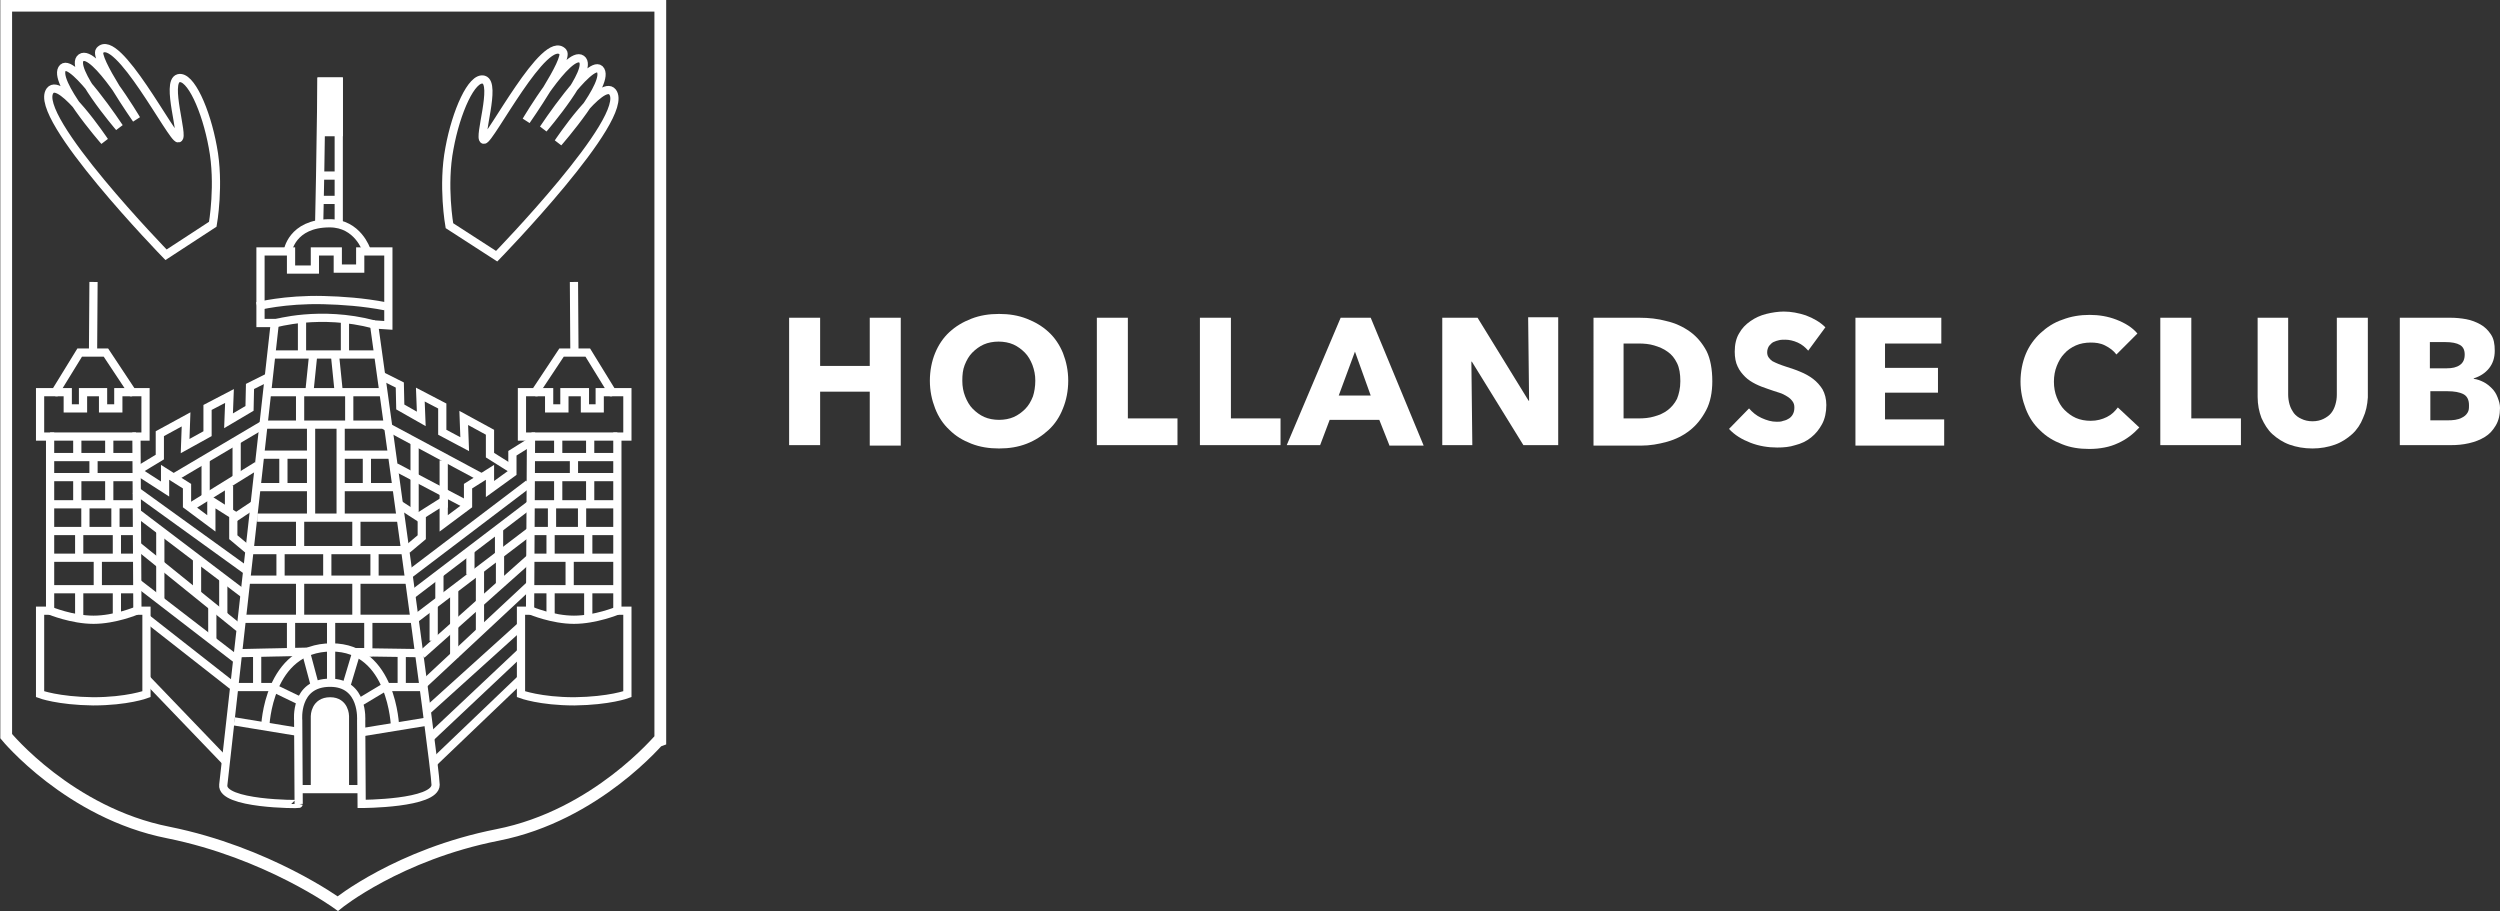 <?xml version="1.0" encoding="utf-8"?>
<!-- Generator: Adobe Illustrator 27.8.0, SVG Export Plug-In . SVG Version: 6.00 Build 0)  -->
<svg version="1.1" id="Laag_1" xmlns="http://www.w3.org/2000/svg" xmlns:xlink="http://www.w3.org/1999/xlink" x="0px" y="0px"
	 viewBox="0 0 524 191" style="enable-background:new 0 0 524 191;" xml:space="preserve">
<rect x="0" y="0" width="524" height="191" fill="#333333" stroke="none"/>
<style type="text/css">
	.st0{fill:none;stroke:#FFFFFF;stroke-width:2.466;stroke-miterlimit:10;}
	.st1{fill:none;stroke:#FFFFFF;stroke-width:1.722;stroke-miterlimit:10;}
	.st2{fill:#FFFFFF;stroke:#FFFFFF;stroke-width:1.722;stroke-miterlimit:10;}
	.st3{fill:#FFFFFF;}
</style>
<g>
	<path class="st0" d="M104.3,175c-20.8,4.1-33.5,14.4-33.5,14.4l0,0c0,0-14.7-10.7-35.5-14.9c-20.8-4.1-34-20.2-34-20.2V1.2l137.1,0
		l0,0v153.6C138.3,154.8,125.1,170.9,104.3,175"/>
</g>
<path class="st1" d="M46.8,164.5c0.5-4.1,10.8-96.8,10.8-96.8h-3V52.7H61v3.8h5v-3.8h4.8v3.6h4.7v-3.6h5.9v15.5l-3-0.2
	c0,0,12.9,92.5,12.9,96.5c0,4-15.5,4-15.5,4L75.7,151c0,0,0.6-7.9-6.5-7.9c-7.5,0-6.7,7.9-6.7,7.9l0.1,17.5
	C62.6,168.6,46.3,168.6,46.8,164.5z"/>
<line class="st1" x1="49.1" y1="151.2" x2="63.1" y2="153.5"/>
<line class="st1" x1="75.7" y1="153.5" x2="89.8" y2="151.2"/>
<path class="st1" d="M55.6,152.3c0,0,0.5-16.6,13.9-16.6c12.8,0,13.3,16.6,13.3,16.6"/>
<polyline class="st1" points="89.3,144 80.7,144 75.7,147 "/>
<polyline class="st1" points="50.1,136.9 64.1,136.6 66,143.7 "/>
<line class="st1" x1="74.7" y1="136.7" x2="87.9" y2="136.9"/>
<line class="st1" x1="53.9" y1="136.9" x2="53.9" y2="144"/>
<line class="st1" x1="62.9" y1="165.4" x2="75.8" y2="165.4"/>
<line class="st1" x1="50.7" y1="129.7" x2="86.9" y2="129.7"/>
<line class="st1" x1="51.6" y1="121.5" x2="85.8" y2="121.5"/>
<polyline class="st1" points="36.1,100.3 55.2,89 80.3,89 100.6,99.9 "/>
<line class="st1" x1="84.6" y1="115.3" x2="52.3" y2="115.3"/>
<line class="st1" x1="53.9" y1="108.5" x2="84" y2="108.5"/>
<line class="st1" x1="56" y1="82.2" x2="80.3" y2="82.2"/>
<line class="st1" x1="56.9" y1="74.3" x2="79.3" y2="74.3"/>
<line class="st1" x1="54.5" y1="95.3" x2="66" y2="95.3"/>
<line class="st1" x1="71.4" y1="95.3" x2="82.2" y2="95.3"/>
<line class="st1" x1="53.9" y1="102.1" x2="64.8" y2="102.1"/>
<line class="st1" x1="71.4" y1="102.1" x2="82.7" y2="102.1"/>
<line class="st1" x1="70.2" y1="74.3" x2="71" y2="82.2"/>
<line class="st1" x1="65.6" y1="74.8" x2="64.8" y2="82.6"/>
<line class="st1" x1="62.9" y1="82.2" x2="62.9" y2="89"/>
<line class="st1" x1="73.2" y1="82.2" x2="73.2" y2="89"/>
<line class="st1" x1="65.2" y1="89" x2="65.2" y2="108.5"/>
<line class="st1" x1="71.4" y1="89" x2="71.4" y2="108.5"/>
<line class="st1" x1="59.4" y1="95.3" x2="59.4" y2="102.1"/>
<line class="st1" x1="76.9" y1="95.3" x2="76.9" y2="102.1"/>
<line class="st1" x1="62.9" y1="108.4" x2="62.9" y2="115.2"/>
<line class="st1" x1="74.7" y1="108.4" x2="74.7" y2="115.2"/>
<line class="st1" x1="62.9" y1="122.1" x2="62.9" y2="128.9"/>
<line class="st1" x1="74.7" y1="122.2" x2="74.7" y2="129"/>
<line class="st1" x1="58.8" y1="115.3" x2="58.8" y2="122.1"/>
<line class="st1" x1="68.6" y1="114.5" x2="68.6" y2="121.3"/>
<line class="st1" x1="78.5" y1="115.2" x2="78.5" y2="122"/>
<line class="st1" x1="61" y1="129.8" x2="61" y2="136.6"/>
<polyline class="st1" points="69.4,129.1 69.4,135.9 69.4,143.1 "/>
<polyline class="st1" points="77.2,129.9 77.2,136.7 74.7,136.7 72.6,143.7 "/>
<line class="st1" x1="84.2" y1="136.9" x2="84.2" y2="144"/>
<line class="st1" x1="63.3" y1="67.1" x2="63.3" y2="73.9"/>
<line class="st1" x1="72.3" y1="67.1" x2="72.3" y2="73.9"/>
<path class="st1" d="M57.6,67.8c0,0,9.5-2.8,20.8,0.2"/>
<path class="st1" d="M53.9,64.2c0,0,5.7-1.5,13.9-1.3c3.9,0.1,8.3,0.4,13,1.3"/>
<path class="st1" d="M60.3,52.7c0,0,0.8-5.9,8.8-5.9c5.9,0,7.7,5.6,7.7,5.6"/>
<polyline class="st1" points="66.9,46.8 67,41.9 67.1,36.8 67.4,17.1 71,17.1 71,36.8 71,41.9 71,47 "/>
<rect x="67.4" y="17.1" class="st2" width="3.6" height="10.6"/>
<line class="st1" x1="67.1" y1="36.8" x2="71" y2="36.8"/>
<line class="st1" x1="67" y1="41.9" x2="71" y2="41.9"/>
<path class="st2" d="M66,165.4v-15.3c0,0,0-3.1,3.2-3.1c3.1,0,3.1,3.1,3.1,3.1v15.3"/>
<g>
	<path class="st1" d="M8.4,145.5V128h2.1V91.5H8.4v-9.3h3.2l5.1-8.3h5.5l5.5,8.3l2.8,0v9.3h-1.9l0.2,36.5h1.9v17.5
		c0,0-4,1.5-11.2,1.5C12.1,146.9,8.4,145.5,8.4,145.5z"/>
	<polyline class="st1" points="11.6,82.2 14.2,82.2 14.2,85.6 17.4,85.6 17.4,82.2 21.6,82.2 21.6,85.6 24.8,85.6 24.8,82.2 
		27.7,82.2 	"/>
	<line class="st1" x1="19.6" y1="59.1" x2="19.5" y2="73.9"/>
	<line class="st1" x1="10.5" y1="91.5" x2="28.5" y2="91.5"/>
	<line class="st1" x1="10.5" y1="95.8" x2="28.6" y2="95.8"/>
	<line class="st1" x1="10.6" y1="100" x2="28.7" y2="100"/>
	<line class="st1" x1="10.6" y1="105.7" x2="28.7" y2="105.7"/>
	<line class="st1" x1="10.6" y1="111.3" x2="28.7" y2="111.3"/>
	<line class="st1" x1="10.6" y1="116.9" x2="28.7" y2="116.9"/>
	<line class="st1" x1="10.6" y1="123.5" x2="28.7" y2="123.5"/>
	<path class="st1" d="M10.5,128c0,0,4.6,1.9,9.1,1.9s9-1.9,9-1.9"/>
	<line class="st1" x1="16.2" y1="91.5" x2="16.2" y2="95.3"/>
	<line class="st1" x1="22.9" y1="90.9" x2="22.9" y2="95.3"/>
	<line class="st1" x1="19.6" y1="95.8" x2="19.6" y2="100.5"/>
	<line class="st1" x1="16.2" y1="100.2" x2="16.2" y2="105.7"/>
	<line class="st1" x1="22.9" y1="100" x2="22.9" y2="105.5"/>
	<line class="st1" x1="17.9" y1="105.7" x2="17.9" y2="111.2"/>
	<line class="st1" x1="24.2" y1="106.3" x2="24.2" y2="111.8"/>
	<line class="st1" x1="16.6" y1="111.8" x2="16.6" y2="117.4"/>
	<line class="st1" x1="24.5" y1="111.2" x2="24.5" y2="116.8"/>
	<line class="st1" x1="20.5" y1="117.4" x2="20.5" y2="122.9"/>
	<line class="st1" x1="16.6" y1="124" x2="16.6" y2="129.5"/>
	<line class="st1" x1="24.5" y1="122.8" x2="24.5" y2="129.3"/>
</g>
<g>
	<path class="st1" d="M131.5,145.5V128h-2.1V91.5h2.1v-9.3h-3.2l-5.1-8.3h-5.5l-5.5,8.3l-2.8,0v9.3h1.9l-0.2,36.5h-1.9v17.5
		c0,0,4,1.5,11.2,1.5C127.8,146.9,131.5,145.5,131.5,145.5z"/>
	<polyline class="st1" points="128.3,82.2 125.7,82.2 125.7,85.6 122.6,85.6 122.6,82.2 118.3,82.2 118.3,85.6 115.1,85.6 
		115.1,82.2 112.2,82.2 	"/>
	<line class="st1" x1="120.3" y1="59.1" x2="120.4" y2="73.9"/>
	<line class="st1" x1="129.4" y1="91.5" x2="111.4" y2="91.5"/>
	<line class="st1" x1="129.4" y1="95.8" x2="111.3" y2="95.8"/>
	<line class="st1" x1="129.3" y1="100" x2="111.2" y2="100"/>
	<line class="st1" x1="129.3" y1="105.7" x2="111.2" y2="105.7"/>
	<line class="st1" x1="129.3" y1="111.3" x2="111.2" y2="111.3"/>
	<line class="st1" x1="129.3" y1="116.9" x2="111.2" y2="116.9"/>
	<line class="st1" x1="129.3" y1="123.5" x2="111.2" y2="123.5"/>
	<path class="st1" d="M129.4,128c0,0-4.6,1.9-9.1,1.9s-9-1.9-9-1.9"/>
	<line class="st1" x1="123.7" y1="91.5" x2="123.7" y2="95.3"/>
	<line class="st1" x1="117" y1="90.9" x2="117" y2="95.8"/>
	<line class="st1" x1="120.3" y1="95.8" x2="120.3" y2="100.5"/>
	<line class="st1" x1="123.7" y1="100.2" x2="123.7" y2="105.7"/>
	<line class="st1" x1="117" y1="100" x2="117" y2="105.5"/>
	<line class="st1" x1="122" y1="105.7" x2="122" y2="111.2"/>
	<line class="st1" x1="115.7" y1="106.3" x2="115.7" y2="111.8"/>
	<line class="st1" x1="123.3" y1="111.8" x2="123.3" y2="117.4"/>
	<line class="st1" x1="115.4" y1="111.2" x2="115.4" y2="116.8"/>
	<line class="st1" x1="119.4" y1="117.4" x2="119.4" y2="122.9"/>
	<line class="st1" x1="123.3" y1="124" x2="123.3" y2="129.5"/>
	<line class="st1" x1="115.4" y1="122.8" x2="115.4" y2="129"/>
</g>
<line class="st1" x1="90.9" y1="159.8" x2="109.3" y2="142.2"/>
<line class="st1" x1="90.3" y1="154.5" x2="109.3" y2="136.6"/>
<line class="st1" x1="89.8" y1="148.7" x2="109.3" y2="131.1"/>
<line class="st1" x1="88.8" y1="143.4" x2="111.2" y2="122.5"/>
<line class="st1" x1="88.4" y1="137.2" x2="111.2" y2="116.9"/>
<line class="st1" x1="86.9" y1="129.8" x2="111.2" y2="111.3"/>
<line class="st1" x1="86.4" y1="124.6" x2="111.2" y2="105.7"/>
<line class="st1" x1="85.5" y1="120.6" x2="110.8" y2="101.4"/>
<line class="st1" x1="90.9" y1="127" x2="90.9" y2="134.3"/>
<line class="st1" x1="95.2" y1="123.8" x2="95.2" y2="137.8"/>
<line class="st1" x1="100.6" y1="119.4" x2="100.6" y2="132.1"/>
<line class="st1" x1="104.8" y1="116" x2="104.8" y2="122.8"/>
<line class="st1" x1="92.1" y1="120.4" x2="92.1" y2="125.5"/>
<line class="st1" x1="98.6" y1="115.3" x2="98.6" y2="120.4"/>
<line class="st1" x1="104.6" y1="110.6" x2="104.6" y2="116.8"/>
<polyline class="st1" points="85.3,115.2 88.4,112.6 88.4,107.9 93,105 93,109.7 98.1,105.9 98.1,101.9 102.7,99 102.7,102.5 
	107.4,99.1 107.4,95 111.4,92.5 "/>
<polyline class="st1" points="28.7,98.7 33.5,95.8 33.5,90.9 39,87.9 38.8,93.5 43.5,90.9 43.5,85.4 48.1,83 47.9,88.2 52.3,85.6 
	52.4,81 56.4,79 "/>
<line class="st1" x1="29" y1="107.7" x2="51" y2="124.4"/>
<line class="st1" x1="28.7" y1="114.3" x2="50.1" y2="131.6"/>
<line class="st1" x1="28.7" y1="122.1" x2="49.6" y2="138.2"/>
<polyline class="st1" points="30.6,129.5 49.1,144 49.1,144 56.9,144 63.1,147 "/>
<line class="st1" x1="30.6" y1="142.2" x2="47.5" y2="159.8"/>
<line class="st1" x1="41.3" y1="116.9" x2="41.3" y2="124.6"/>
<line class="st1" x1="46.8" y1="121" x2="46.8" y2="129.1"/>
<polyline class="st1" points="33.6,126.1 33.6,118.3 33.6,111 "/>
<line class="st1" x1="44.5" y1="127" x2="44.5" y2="134.2"/>
<line class="st1" x1="40" y1="106.2" x2="53.9" y2="97.6"/>
<line class="st1" x1="48.9" y1="108.7" x2="53.4" y2="105.7"/>
<line class="st1" x1="82.9" y1="97.9" x2="98.1" y2="105.9"/>
<line class="st1" x1="83.6" y1="105.7" x2="88.4" y2="108.8"/>
<line class="st1" x1="43.1" y1="95.8" x2="43.1" y2="104.1"/>
<line class="st1" x1="49.6" y1="92.4" x2="49.6" y2="100.3"/>
<line class="st1" x1="48" y1="101.8" x2="48" y2="107.1"/>
<line class="st1" x1="86.9" y1="92.2" x2="86.9" y2="107.3"/>
<line class="st1" x1="93" y1="96.5" x2="93" y2="106.4"/>
<path class="st1" d="M34.8,53.4c0,0-28.3-29.1-24.3-34.4c2.3-3,11.4,10.6,11.4,10.6s-11.3-12.9-8.7-15.4c2.2-2,11.8,12.5,11.8,12.5
	s-10.8-12.6-8-14.6c2.8-2,11.6,12.9,11.6,12.9s-9-12.9-7.7-14.4C24.5,6.4,36.2,29.4,37.4,29c1.2-0.3-2.7-11.8,0-12.6
	c2.5-0.7,5.8,6.7,7.2,14.4c1.5,7.8,0,16.2,0,16.2L34.8,53.4z"/>
<path class="st1" d="M104.1,53.7c0,0,28.3-29.1,24.3-34.4c-2.3-3-11.4,10.6-11.4,10.6s11.3-12.9,8.7-15.4
	c-2.2-2-11.8,12.5-11.8,12.5s10.8-12.6,8-14.6c-2.8-2-11.6,12.9-11.6,12.9s9-12.9,7.7-14.4c-3.7-4.2-15.4,18.7-16.6,18.4
	c-1.2-0.3,2.7-11.8,0-12.6c-2.5-0.7-5.8,6.7-7.2,14.4c-1.5,7.8,0,16.2,0,16.2L104.1,53.7z"/>
<polyline class="st1" points="107,98.1 102.7,95.4 102.7,90.6 97.2,87.6 97.4,93.1 92.7,90.6 92.7,85.1 88.1,82.7 88.3,87.8 
	83.9,85.3 83.8,80.7 79.8,78.7 "/>
<polyline class="st1" points="52,115.2 48.9,112.6 48.9,107.9 44.3,105 44.3,109.7 39.2,105.9 39.2,101.9 34.6,99 34.6,102.5 
	28.7,98.7 "/>
<line class="st1" x1="52" y1="119.8" x2="28.3" y2="102.7"/>
<g>
	<path class="st3" d="M182.3,93.3V82.1h-10.4v11.2h-6.5V66.6h6.5v10.1h10.4V66.6h6.5v26.8H182.3z"/>
	<path class="st3" d="M223.9,79.8c0,2.1-0.4,4.1-1.1,5.8c-0.7,1.8-1.7,3.3-3,4.5c-1.3,1.2-2.8,2.2-4.6,2.9c-1.8,0.7-3.7,1-5.8,1
		c-2.1,0-4-0.3-5.8-1s-3.3-1.6-4.6-2.9c-1.3-1.2-2.3-2.7-3-4.5c-0.7-1.8-1.1-3.7-1.1-5.8c0-2.1,0.4-4.1,1.1-5.8
		c0.7-1.7,1.7-3.2,3-4.4c1.3-1.2,2.8-2.1,4.6-2.8c1.8-0.7,3.7-1,5.8-1c2.1,0,4,0.3,5.8,1c1.8,0.7,3.3,1.6,4.6,2.8
		c1.3,1.2,2.3,2.7,3,4.4C223.5,75.8,223.9,77.7,223.9,79.8z M217,79.8c0-1.2-0.2-2.2-0.6-3.3c-0.4-1-0.9-1.9-1.6-2.6
		c-0.7-0.7-1.5-1.3-2.4-1.7c-0.9-0.4-2-0.6-3.1-0.6s-2.2,0.2-3.1,0.6c-0.9,0.4-1.7,1-2.4,1.7s-1.2,1.6-1.6,2.6
		c-0.4,1-0.5,2.1-0.5,3.3c0,1.2,0.2,2.3,0.6,3.3c0.4,1,0.9,1.9,1.6,2.6c0.7,0.7,1.5,1.3,2.4,1.7c0.9,0.4,2,0.6,3.1,0.6
		s2.2-0.2,3.1-0.6c0.9-0.4,1.7-1,2.4-1.7s1.2-1.6,1.6-2.6C216.8,82.2,217,81,217,79.8z"/>
	<path class="st3" d="M229.9,93.3V66.6h6.5v21.1h10.4v5.6H229.9z"/>
	<path class="st3" d="M251.5,93.3V66.6h6.5v21.1h10.4v5.6H251.5z"/>
	<path class="st3" d="M291.2,93.3l-2.1-5.3h-10.4l-2,5.3h-7L281,66.6h6.3l11.1,26.8H291.2z M284,73.7l-3.4,9.2h6.7L284,73.7z"/>
	<path class="st3" d="M319.3,93.3l-10.8-17.5h-0.1l0.2,17.5h-6.3V66.6h7.4L320.4,84h0.1l-0.2-17.5h6.3v26.8H319.3z"/>
	<path class="st3" d="M358.9,79.9c0,2.3-0.4,4.4-1.3,6.1c-0.9,1.7-2,3.1-3.4,4.2c-1.4,1.1-3,1.9-4.8,2.4c-1.8,0.5-3.6,0.8-5.4,0.8
		h-10V66.6h9.7c1.9,0,3.8,0.2,5.6,0.7c1.8,0.4,3.5,1.2,4.9,2.2c1.4,1,2.6,2.4,3.5,4.1C358.5,75.2,358.9,77.4,358.9,79.9z
		 M352.2,79.9c0-1.5-0.2-2.8-0.7-3.8c-0.5-1-1.1-1.8-2-2.4c-0.8-0.6-1.8-1-2.8-1.3c-1-0.3-2.1-0.4-3.2-0.4h-3.2v15.7h3.1
		c1.2,0,2.3-0.1,3.3-0.4c1.1-0.3,2-0.7,2.8-1.3c0.8-0.6,1.5-1.4,2-2.4C351.9,82.6,352.2,81.4,352.2,79.9z"/>
	<path class="st3" d="M379,73.5c-0.6-0.7-1.3-1.3-2.2-1.7c-0.9-0.4-1.8-0.6-2.6-0.6c-0.4,0-0.9,0-1.3,0.1c-0.4,0.1-0.8,0.2-1.2,0.4
		c-0.4,0.2-0.6,0.5-0.9,0.8c-0.2,0.3-0.4,0.8-0.4,1.3c0,0.5,0.1,0.8,0.3,1.1c0.2,0.3,0.5,0.6,0.8,0.8c0.4,0.2,0.8,0.4,1.3,0.6
		c0.5,0.2,1.1,0.4,1.7,0.6c0.9,0.3,1.9,0.6,2.8,1c1,0.4,1.9,0.9,2.7,1.5c0.8,0.6,1.5,1.4,2,2.2c0.5,0.9,0.8,2,0.8,3.3
		c0,1.5-0.3,2.9-0.9,4s-1.3,2-2.3,2.8s-2.1,1.3-3.3,1.6c-1.2,0.4-2.5,0.5-3.8,0.5c-1.9,0-3.8-0.3-5.6-1c-1.8-0.7-3.3-1.6-4.5-2.9
		l4.2-4.3c0.7,0.8,1.5,1.5,2.6,2c1.1,0.5,2.1,0.8,3.2,0.8c0.5,0,0.9,0,1.4-0.2c0.5-0.1,0.9-0.3,1.2-0.5c0.3-0.2,0.6-0.5,0.8-0.9
		c0.2-0.4,0.3-0.8,0.3-1.4c0-0.5-0.1-0.9-0.4-1.3c-0.3-0.4-0.6-0.7-1.1-1c-0.5-0.3-1-0.6-1.7-0.8c-0.7-0.2-1.5-0.5-2.4-0.8
		c-0.9-0.3-1.7-0.6-2.5-1c-0.8-0.4-1.6-0.9-2.2-1.5c-0.6-0.6-1.2-1.3-1.6-2.2c-0.4-0.8-0.6-1.9-0.6-3.1c0-1.5,0.3-2.8,0.9-3.8
		c0.6-1.1,1.4-1.9,2.4-2.6c1-0.7,2.1-1.2,3.3-1.5s2.5-0.5,3.7-0.5c1.5,0,3.1,0.3,4.6,0.8c1.6,0.6,3,1.4,4.1,2.5L379,73.5z"/>
	<path class="st3" d="M388.9,93.3V66.6h18V72h-11.8v5.1h11.1v5.2h-11.1v5.6h12.4v5.5H388.9z"/>
	<path class="st3" d="M443.9,92.9c-1.7,0.8-3.7,1.2-6,1.2c-2.1,0-4-0.3-5.7-1c-1.8-0.7-3.3-1.6-4.6-2.9c-1.3-1.2-2.3-2.7-3-4.5
		s-1.1-3.7-1.1-5.7c0-2.1,0.4-4.1,1.1-5.8c0.7-1.7,1.8-3.2,3.1-4.4c1.3-1.2,2.8-2.2,4.6-2.8c1.8-0.7,3.7-1,5.7-1
		c1.9,0,3.8,0.3,5.6,1c1.8,0.7,3.3,1.6,4.4,2.9l-4.4,4.4c-0.6-0.8-1.4-1.4-2.4-1.9s-2-0.6-3-0.6c-1.1,0-2.2,0.2-3.1,0.6
		c-0.9,0.4-1.8,1-2.4,1.7c-0.7,0.7-1.2,1.6-1.6,2.6c-0.4,1-0.6,2.1-0.6,3.3c0,1.2,0.2,2.3,0.6,3.3c0.4,1,0.9,1.9,1.6,2.6
		s1.5,1.3,2.4,1.7s2,0.6,3.1,0.6c1.3,0,2.4-0.3,3.4-0.8c1-0.5,1.7-1.2,2.3-2l4.5,4.2C447.1,91,445.7,92.1,443.9,92.9z"/>
	<path class="st3" d="M452.8,93.3V66.6h6.5v21.1h10.4v5.6H452.8z"/>
	<path class="st3" d="M495.3,87.6c-0.5,1.3-1.3,2.5-2.3,3.4s-2.2,1.7-3.6,2.2c-1.4,0.5-3,0.8-4.7,0.8c-1.8,0-3.4-0.3-4.8-0.8
		c-1.4-0.5-2.6-1.3-3.6-2.2s-1.7-2.1-2.3-3.4c-0.5-1.3-0.8-2.8-0.8-4.4V66.6h6.4v16.1c0,0.7,0.1,1.4,0.3,2.1
		c0.2,0.7,0.5,1.2,0.9,1.8c0.4,0.5,0.9,0.9,1.6,1.2c0.6,0.3,1.4,0.5,2.3,0.5c0.9,0,1.7-0.2,2.3-0.5s1.2-0.7,1.6-1.2
		c0.4-0.5,0.7-1.1,0.9-1.8c0.2-0.7,0.3-1.3,0.3-2.1V66.6h6.5v16.7C496.2,84.9,495.9,86.3,495.3,87.6z"/>
	<path class="st3" d="M524,85.5c0,1.5-0.3,2.7-0.9,3.7s-1.3,1.8-2.3,2.4c-1,0.6-2,1-3.3,1.3s-2.5,0.4-3.8,0.4h-10.7V66.6h10.7
		c1,0,2.1,0.1,3.2,0.3c1.1,0.2,2.1,0.6,3,1.1c0.9,0.5,1.6,1.2,2.2,2.1c0.6,0.9,0.8,2,0.8,3.4c0,1.5-0.4,2.7-1.2,3.7
		s-1.9,1.7-3.2,2.1v0.1c0.8,0.1,1.5,0.4,2.1,0.7s1.2,0.8,1.7,1.3c0.5,0.5,0.9,1.1,1.2,1.9S524,84.7,524,85.5z M516.6,74.3
		c0-0.9-0.3-1.6-1-2s-1.7-0.6-3.1-0.6h-3.2v5.5h3.5c1.2,0,2.1-0.2,2.8-0.7C516.3,76,516.6,75.3,516.6,74.3z M517.5,84.9
		c0-1.1-0.4-1.9-1.2-2.3s-1.9-0.6-3.3-0.6h-3.6v6.1h3.6c0.5,0,1,0,1.6-0.1c0.5-0.1,1-0.2,1.5-0.5c0.4-0.2,0.8-0.5,1.1-1
		S517.5,85.6,517.5,84.9z"/>
</g>
</svg>
